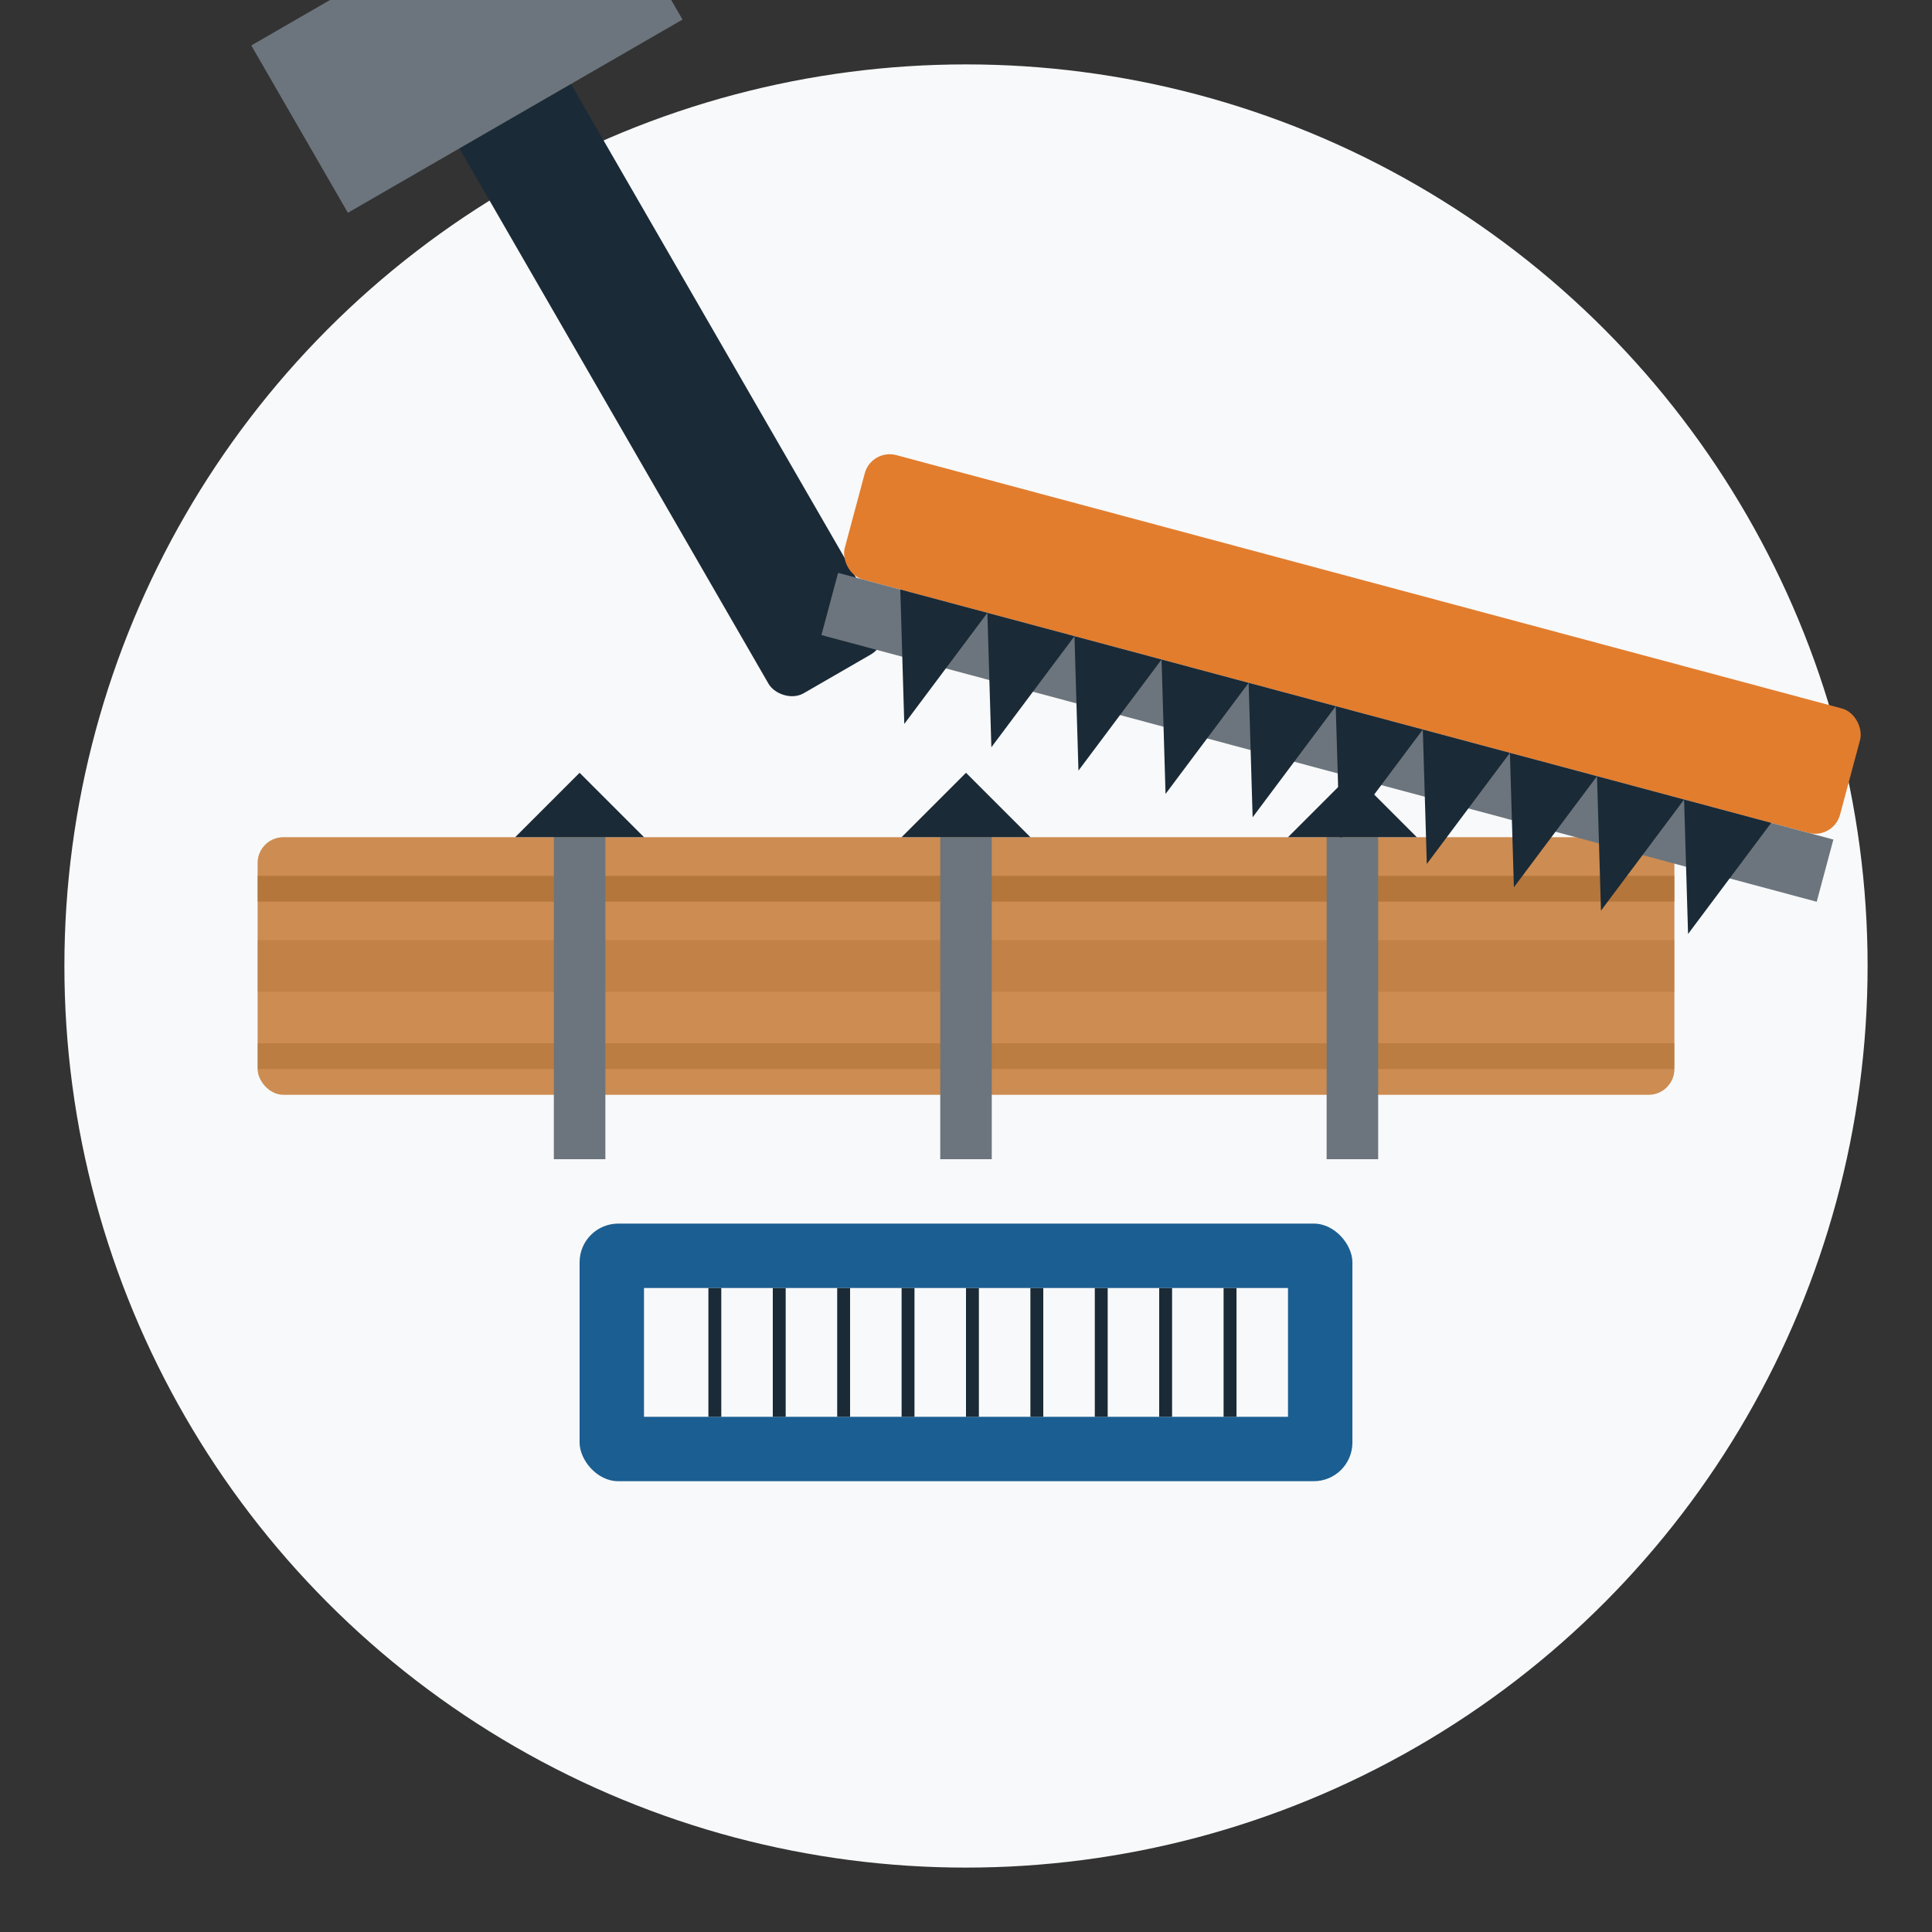 <svg xmlns="http://www.w3.org/2000/svg" width="150" height="150" viewBox="0 0 150 150">
  <rect x="0" y="0" width="150" height="150" fill="#333333" stroke="none"/>
  <style>
    .primary { fill: #1b5e92; }
    .secondary { fill: #e27d2e; }
    .accent { fill: #46b59b; }
    .dark { fill: #1a2a36; }
    .light { fill: #f8f9fa; }
    .gray { fill: #6c757d; }
    .wood { fill: #cd8c52; }
    .wood-dark { fill: #a3682c; }
  </style>
  
  <!-- Background Circle -->
  <circle cx="75" cy="75" r="70" class="light" />
  
  <!-- Carpenter Tools -->
  <g transform="translate(75, 75)">
    <!-- Wooden Board -->
    <rect x="-55" y="-10" width="110" height="20" rx="2" class="wood" />
    <rect x="-55" y="-7" width="110" height="2" class="wood-dark" opacity="0.6" />
    <rect x="-55" y="-2" width="110" height="4" class="wood-dark" opacity="0.3" />
    <rect x="-55" y="6" width="110" height="2" class="wood-dark" opacity="0.4" />
    
    <!-- Hammer -->
    <g transform="translate(-20, -40) rotate(-30)">
      <rect x="-5" y="-40" width="10" height="60" rx="2" class="dark" />
      <path class="gray" d="M-15,-45 L15,-45 L15,-30 L-15,-30 Z" />
    </g>
    
    <!-- Saw -->
    <g transform="translate(30, -25) rotate(15)">
      <rect x="-40" y="-5" width="80" height="10" rx="2" class="secondary" />
      <path class="gray" d="M-40,5 L40,5 L40,10 L-40,10 Z" />
      <path class="dark" d="M-35,5 L-32,15 L-28,5 L-25,15 L-21,5 L-18,15 L-14,5 L-11,15 L-7,5 L-4,15 L0,5 L3,15 L7,5 L10,15 L14,5 L17,15 L21,5 L24,15 L28,5 L31,15 L35,5 Z" />
    </g>
    
    <!-- Nails -->
    <g transform="translate(-30, 0)">
      <rect x="-2" y="-10" width="4" height="25" class="gray" />
      <polygon points="0,-15 -5,-10 5,-10" class="dark" />
    </g>
    
    <g transform="translate(0, 0)">
      <rect x="-2" y="-10" width="4" height="25" class="gray" />
      <polygon points="0,-15 -5,-10 5,-10" class="dark" />
    </g>
    
    <g transform="translate(30, 0)">
      <rect x="-2" y="-10" width="4" height="25" class="gray" />
      <polygon points="0,-15 -5,-10 5,-10" class="dark" />
    </g>
    
    <!-- Measuring Tape -->
    <g transform="translate(0, 30)">
      <rect x="-30" y="-10" width="60" height="20" rx="3" class="primary" />
      <rect x="-25" y="-5" width="50" height="10" class="light" />
      <rect x="-20" y="-5" width="1" height="10" class="dark" />
      <rect x="-15" y="-5" width="1" height="10" class="dark" />
      <rect x="-10" y="-5" width="1" height="10" class="dark" />
      <rect x="-5" y="-5" width="1" height="10" class="dark" />
      <rect x="0" y="-5" width="1" height="10" class="dark" />
      <rect x="5" y="-5" width="1" height="10" class="dark" />
      <rect x="10" y="-5" width="1" height="10" class="dark" />
      <rect x="15" y="-5" width="1" height="10" class="dark" />
      <rect x="20" y="-5" width="1" height="10" class="dark" />
    </g>
  </g>
</svg>
